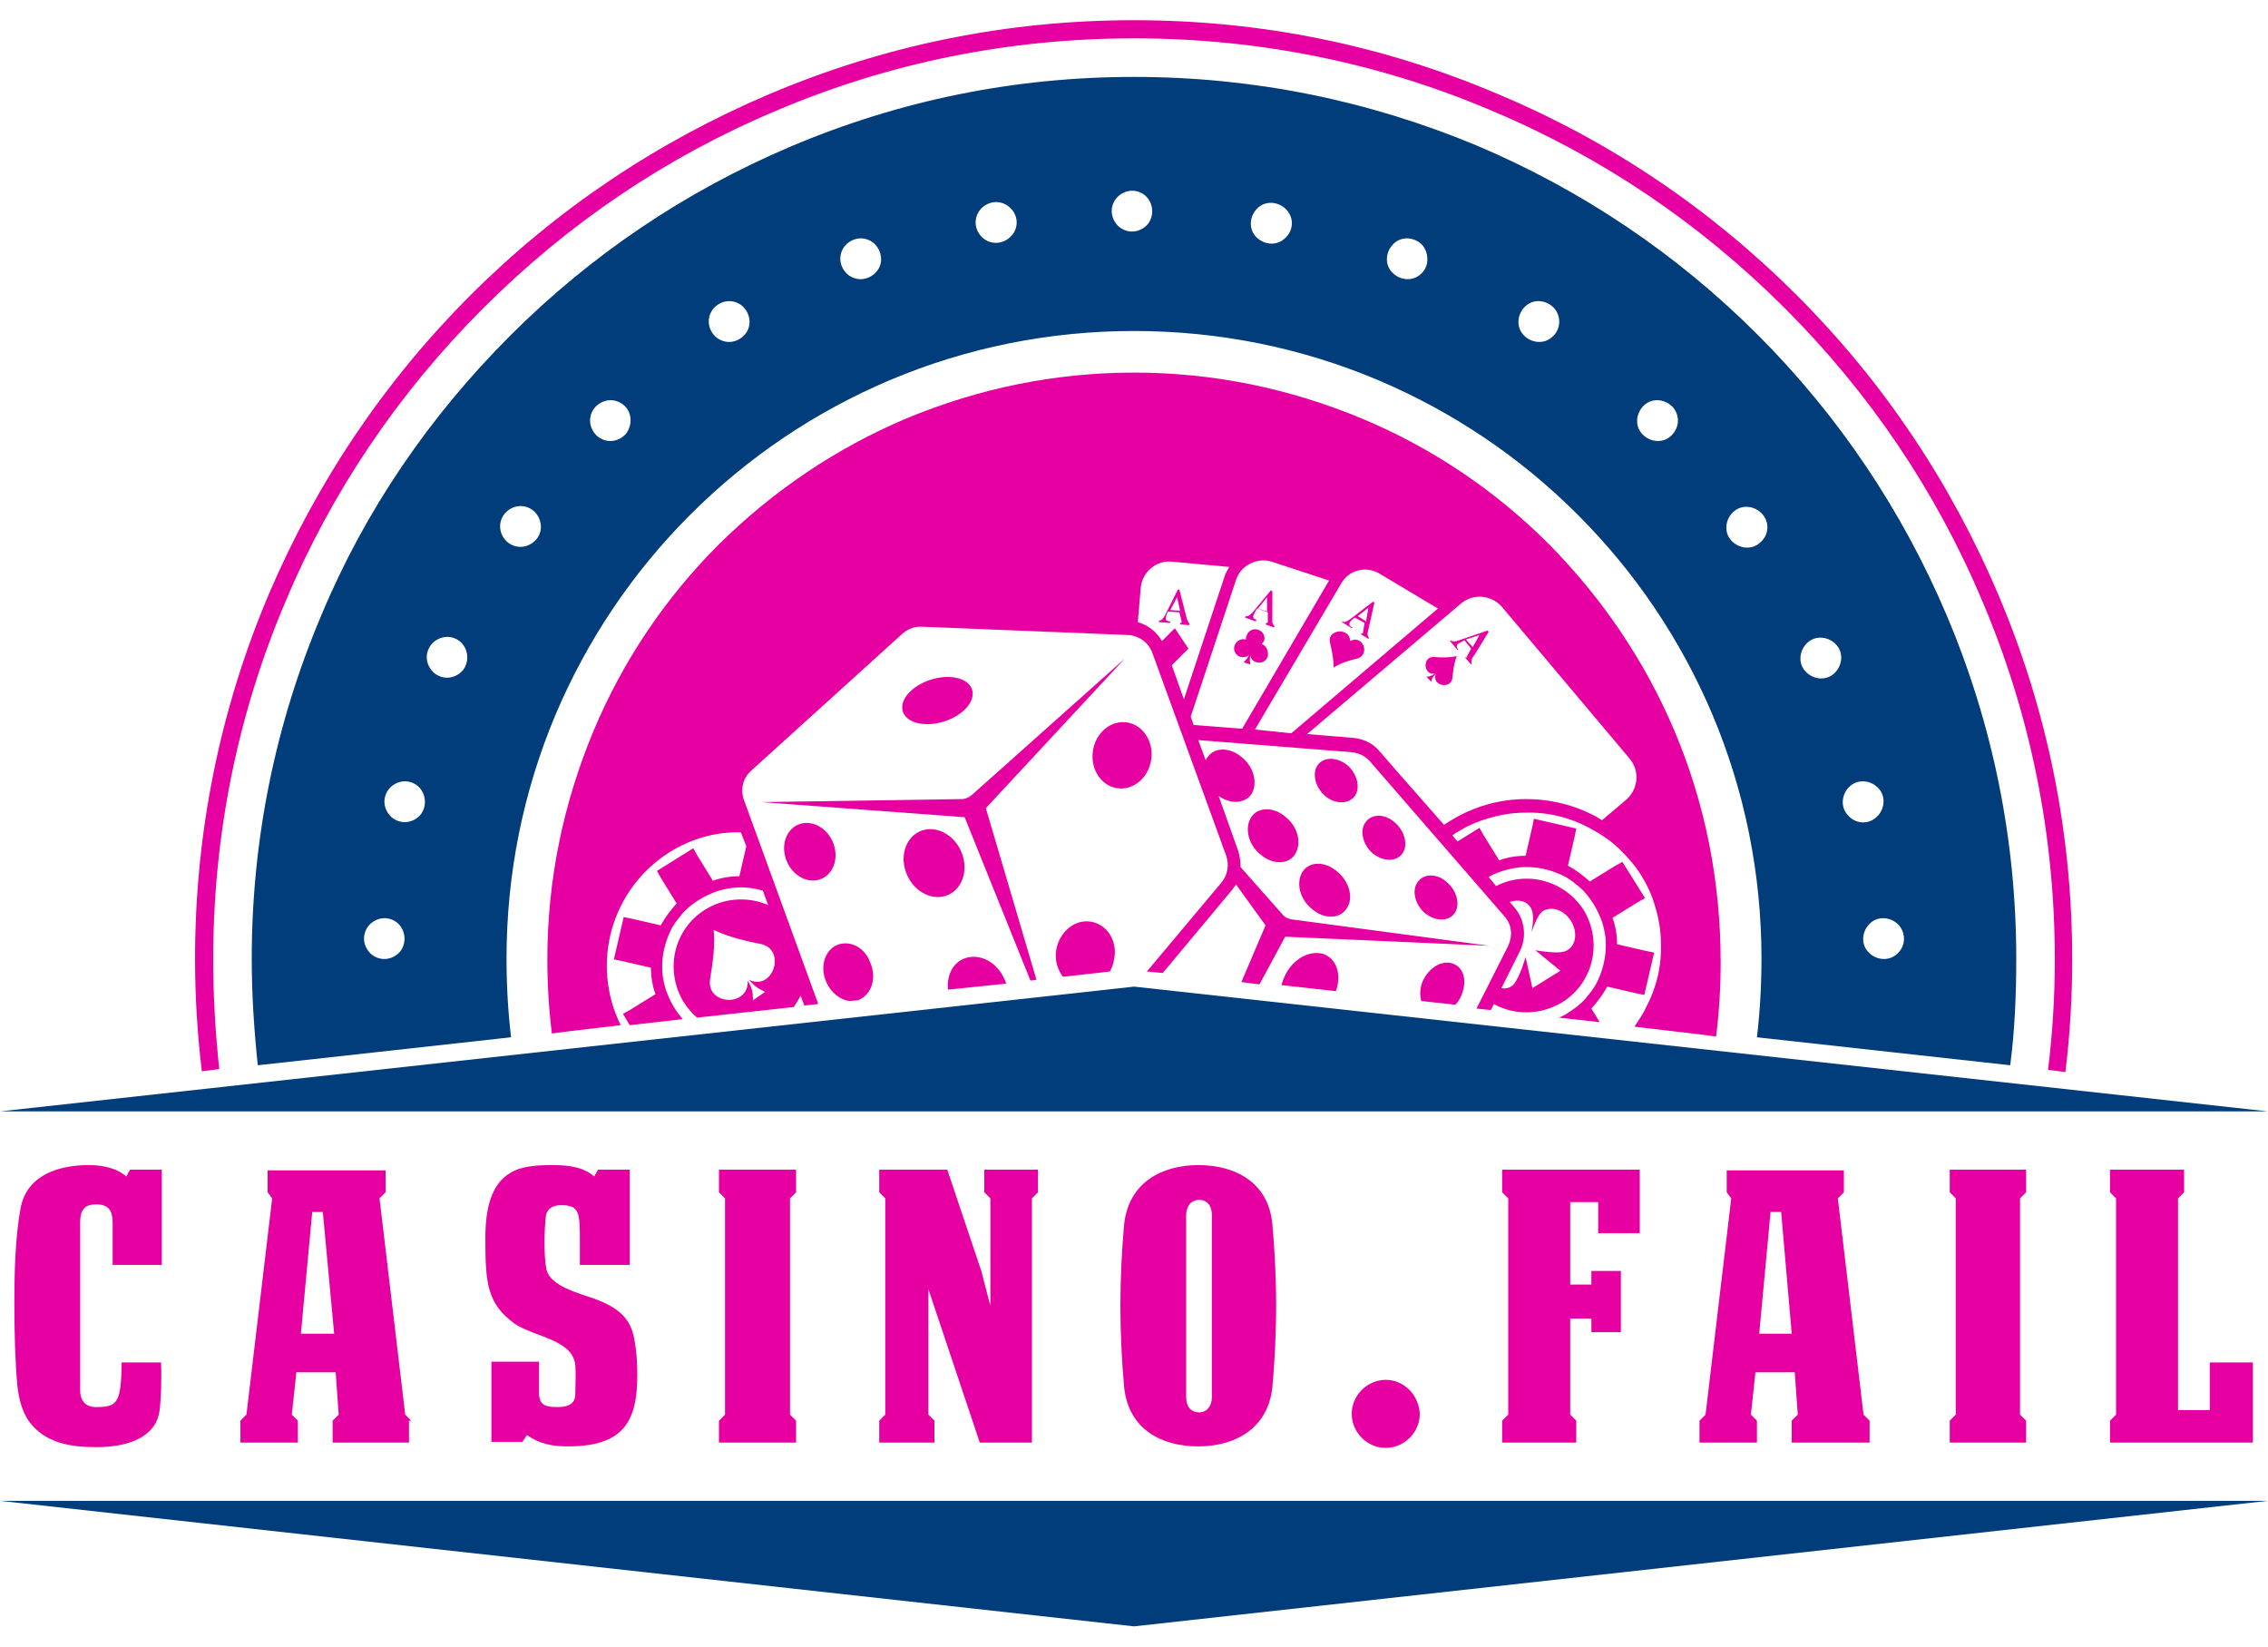 <?xml version="1.0" encoding="utf-8"?>
<!-- Generator: Adobe Illustrator 19.0.0, SVG Export Plug-In . SVG Version: 6.00 Build 0)  -->
<svg version="1.1" id="Layer_1" xmlns="http://www.w3.org/2000/svg" xmlns:xlink="http://www.w3.org/1999/xlink" x="0px" y="0px" width="124px" height="90px"
	 viewBox="0 0 300 217" style="enable-background:new 0 0 300 217;" xml:space="preserve">
<style type="text/css">
	.st0{fill:#E700A1;}
	.st1{fill:#013C7B;}
</style>
<g id="XMLID_1_">
	<g id="XMLID_2_">
		<path id="XMLID_109_" class="st0" d="M221.5,96.3c-3.9-9.2-9.5-17.5-16.6-24.7c-7.1-7.1-15.4-12.7-24.7-16.6
			c-9.6-4-19.7-6.1-30.2-6.1c-10.5,0-20.6,2.1-30.2,6.1c-9.2,3.9-17.5,9.5-24.7,16.6C88,78.7,82.4,87,78.5,96.3
			c-4,9.6-6.1,19.7-6.1,30.2c0,3.3,0.2,6.6,0.6,9.8l2.3-0.3l6.8-0.8c-4-8.1-1.3-18,6.5-22.9c2.9-1.8,6.2-2.7,9.4-2.6l0.7,1.8l0,0.1
			l-0.9,3.9c-1.2,0-2.4,0.2-3.5,0.6l-2.1-3.4l-0.5-0.9l-4.8,3l0.5,0.9l2.1,3.4c-0.8,0.9-1.5,1.8-2.1,2.9l-3.9-0.9l-1-0.2l-1.3,5.6
			l1,0.2l3.9,0.9c0,1.2,0.2,2.4,0.6,3.5l-3.4,2.1l-0.9,0.5l0.9,1.5l7-0.8c-0.4-0.5-0.8-1-1.1-1.5c-0.5-0.8-0.9-1.7-1.2-2.6
			c-0.2-0.8-0.4-1.6-0.4-2.4c-0.1-1.9,0.4-3.9,1.3-5.6c0.4-0.7,0.9-1.3,1.4-1.9c0.6-0.7,1.4-1.3,2.2-1.8c0.8-0.5,1.7-0.9,2.6-1.2
			c0.8-0.2,1.6-0.4,2.4-0.4c1.1-0.1,2.3,0.1,3.4,0.4l0.7,1.9c-2.6-1.1-5.7-1-8.3,0.6c-4.2,2.6-5.4,8-2.9,12.2
			c0.5,0.8,1.1,1.5,1.8,2.1l12.8-1.4c0.3-0.5,0.6-0.9,0.9-1.5l0.5,1.3l1.8-0.2c0,0,0-0.1,0-0.1l-9.8-26.9c-0.5-1.4-0.1-2.9,0.9-3.8
			l20.1-18.2c0.7-0.6,1.5-0.9,2.4-0.9l27.4,1.1c1.5,0.1,2.7,1,3.2,2.3l9.8,26.9c0.4,1.2,0.2,2.5-0.6,3.5l-9.9,11.8l2.1,0.2l9.1-10.9
			c0.2-0.3,0.4-0.5,0.6-0.8l3.9,5.4l-3.2,7.5l2.4,0.3l3.4-6.3l27,1.2l-26.2-3.5c-0.5-0.1-0.9-0.3-1.2-0.7l-5.5-6.2
			c0-0.7-0.1-1.4-0.3-2.1l-2.6-7.3c1.6,1.1,3.4,1,4.3-0.2c0.9-1.4,0.4-3.6-1.2-4.9c-1.6-1.4-3.7-1.4-4.6,0c-0.1,0.1-0.2,0.3-0.2,0.4
			l-1-2.7l20.3,1.6c0.9,0.1,1.8,0.5,2.4,1.2l17.8,20.5c1,1.1,1.1,2.6,0.5,3.9l-4.2,8.3l1.9,0.2l0.4-0.8c2.7,1.5,6.1,1.5,9-0.2
			c4.2-2.6,5.4-8,2.9-12.2c-2.5-3.9-7.5-5.3-11.6-3.2l-1-1.2c0.7-0.4,1.5-0.7,2.2-0.9c0.8-0.2,1.6-0.4,2.4-0.4
			c1.9-0.1,3.9,0.4,5.6,1.3c0.7,0.4,1.3,0.9,1.9,1.4c0.7,0.6,1.3,1.4,1.8,2.2c0.5,0.8,0.9,1.7,1.2,2.6c0.2,0.8,0.4,1.6,0.4,2.4
			c0.1,1.9-0.4,3.9-1.3,5.6c-0.4,0.7-0.9,1.3-1.4,1.9c-0.6,0.7-1.4,1.3-2.2,1.8c-0.4,0.3-0.8,0.5-1.3,0.7l5.4,0.6l-1.1-1.8
			c0.8-0.9,1.5-1.8,2.1-2.9l3.9,0.9l1,0.2l1.3-5.6l-1-0.2l-3.9-0.9c0-1.2-0.2-2.4-0.6-3.5l3.4-2.1l0.9-0.5l-3-4.8l-0.9,0.5l-3.4,2.1
			c-0.9-0.8-1.8-1.5-2.9-2.1l0.9-3.9l0.2-1l-5.6-1.3l-0.2,1l-0.9,3.9c-1.2,0-2.4,0.2-3.5,0.6l-2.1-3.4l-0.5-0.9l-2.9,1.8l-0.7-0.8
			c0.2-0.1,0.4-0.3,0.6-0.4c1.3-0.8,2.6-1.4,4-1.8c1.6-0.5,3.3-0.8,5-0.8c3-0.1,5.9,0.6,8.5,2c1.5,0.8,2.9,1.7,4.1,2.9
			c1,1,2,2.1,2.8,3.4c0.8,1.3,1.4,2.6,1.8,4c0.5,1.6,0.8,3.3,0.8,5c0.1,3-0.6,5.9-2,8.5c-0.4,0.9-1,1.7-1.5,2.5l1.7,0.2l6.8,0.8
			l2.3,0.3c0.4-3.2,0.6-6.5,0.6-9.8C227.6,116,225.5,105.8,221.5,96.3z M99.1,129.2c0.7,0.9,1.3,1.2,2.1,1.6c-0.6,0.4-1,0.7-1.6,1.1
			c0-1-0.1-1.6-0.7-2.6c0.2,3.5-5.3,3.3-5,0c0.4-2.6,0.7-4.4,0.5-6.7c2.1,1,4.4,1.5,6.4,1.9C104,125.4,102.2,130.7,99.1,129.2z
			 M202.5,119.7c0.4,0.6,0.3,2,0.1,3.2c0.4-1.2,0.9-2.4,1.5-2.8c1.2-0.7,2.8-0.1,3.7,1.3c0.9,1.5,0.7,3.2-0.5,3.9
			c-0.8,0.5-2.8,0.2-4.2,0l3.3,2.7l-3.7,2.3l-0.9-4.1c-0.4,1.3-1.1,3.3-1.8,3.8c-0.4,0.3-0.9,0.4-1.4,0.3l2.4-4.8
			c1-1.9,0.7-4.3-0.7-5.9l-0.6-0.7C200.9,118.5,202,118.8,202.5,119.7z M155,87.6l2.2-2.2l-1.8-2.7l-1.7,1.7
			c-0.7-1.2-1.8-2.1-3.2-2.5l0.4-4.6c0.2-2,2-3.6,4.1-3.4l7.6,0.7c0,0,0,0,0,0c-0.2,0.4-0.5,0.8-0.6,1.2l-5.4,16.3L155,87.6z
			 M157.9,95.5l-0.4-1.1l6-18.1c0.6-1.9,2.8-3,4.7-2.4l7.6,2.5l0,0L164.3,96L157.9,95.5z M166,96.1L166,96.1l11.4-19.3
			c1-1.8,3.3-2.4,5.1-1.3l7.7,4.6l-19.4,16.5L166,96.1z M211.1,107.6c-2.8-1.5-6-2.3-9.2-2.3c-3.4,0-6.9,0.9-10.1,2.9
			c-0.3,0.2-0.5,0.3-0.8,0.5l-5.8-6.6l-2.7-3.1c-0.9-1.1-2.2-1.7-3.6-1.8l-6-0.5h0l20.4-17.3c1.6-1.3,3.9-1.1,5.3,0.4l8.5,10.1
			c0,0,0,0,0,0l8.5,10.1c1.3,1.6,1.1,3.9-0.4,5.3l-3.3,2.8C211.6,107.9,211.4,107.8,211.1,107.6z"/>
		<path id="XMLID_117_" class="st0" d="M157.1,81.7c-0.1-0.1-0.1-0.3-0.2-0.6l-0.9-3.5l-0.2,0l-1.7,3.4c-0.3,0.5-0.5,0.7-0.8,0.7
			l0,0.2l1.5,0.1l0-0.2l-0.2,0c-0.1,0-0.2-0.1-0.3-0.1c-0.1-0.1-0.1-0.2-0.1-0.3c0-0.2,0.1-0.5,0.3-0.9l1.5,0.1l0.3,1.2
			c0,0,0,0.1,0,0.1c0,0.1,0,0.1-0.1,0.1l-0.1,0l0,0.2l1.2,0.1l0-0.2C157.4,82.1,157.2,82,157.1,81.7z M154.8,80.3l0.9-1.7l0.4,1.8
			L154.8,80.3z"/>
		<path id="XMLID_120_" class="st0" d="M168.3,82c0-0.1,0-0.3,0-0.6l0-3.6l-0.2-0.1l-2.4,2.9c-0.4,0.4-0.7,0.6-0.9,0.5l-0.1,0.2
			l1.4,0.5l0.1-0.2l-0.2-0.1c-0.1,0-0.2-0.1-0.2-0.2c0-0.1-0.1-0.2,0-0.3c0.1-0.2,0.2-0.5,0.5-0.9l1.4,0.5l0,1.2c0,0,0,0.1,0,0.1
			c0,0.1-0.1,0.1-0.1,0.1l-0.1,0l-0.1,0.2l1.1,0.4l0.1-0.2C168.5,82.4,168.4,82.2,168.3,82z M166.4,80.1l1.2-1.5l0,1.9L166.4,80.1z"
			/>
		<path id="XMLID_123_" class="st0" d="M166.9,84.8c0.1-0.1,0.2-0.3,0.3-0.4c0.2-0.6-0.1-1.3-0.8-1.5c-0.6-0.2-1.3,0.1-1.5,0.8
			c-0.1,0.2-0.1,0.3-0.1,0.5c-0.6-0.2-1.3,0.2-1.5,0.8c-0.2,0.6,0.1,1.3,0.8,1.5c0.4,0.1,0.8,0,1.1-0.2c-0.2,0.4-0.4,0.6-0.7,0.9
			c0.3,0.1,0.5,0.2,0.9,0.3c-0.1-0.4-0.1-0.7,0-1.1c0.1,0.4,0.4,0.7,0.8,0.8c0.6,0.2,1.3-0.1,1.5-0.8
			C167.8,85.7,167.5,85,166.9,84.8z M165.2,86.2L165.2,86.2L165.2,86.2L165.2,86.2z"/>
		<path id="XMLID_126_" class="st0" d="M181.8,79.3l-0.2-0.1l-3,2.3c-0.4,0.3-0.8,0.5-1,0.3l-0.1,0.1l1.3,0.8l0.1-0.1l-0.2-0.1
			c-0.1-0.1-0.2-0.1-0.2-0.2c0-0.1,0-0.2,0-0.3c0.1-0.2,0.3-0.4,0.7-0.7l1.3,0.7l-0.2,1.2c0,0,0,0.1,0,0.1c0,0.1-0.1,0.1-0.1,0.1
			l-0.1,0l-0.1,0.1l1,0.6l0.1-0.1c-0.1-0.1-0.2-0.3-0.2-0.5c0-0.1,0-0.3,0.1-0.6L181.8,79.3z M180.7,81.8l-1.1-0.7L181,80
			L180.7,81.8z"/>
		<path id="XMLID_127_" class="st0" d="M178.6,84.4L178.6,84.4L178.6,84.4c-0.1-1.9-3-1.5-2.7,0.1c0.3,1.3,0.5,2.2,0.5,3.4
			c1-0.6,2.2-1,3.2-1.2C181.3,86.1,180.2,83.5,178.6,84.4z"/>
		<path id="XMLID_130_" class="st0" d="M193,84.3c-0.5,0.2-0.9,0.2-1.1,0l-0.1,0.1l1,1.2l0.1-0.1l-0.1-0.1c-0.1-0.1-0.1-0.2-0.1-0.3
			c0-0.1,0.1-0.2,0.1-0.3c0.2-0.1,0.5-0.3,0.9-0.5l0.9,1.1l-0.6,1.1l0,0.1c-0.1,0-0.1,0.1-0.1,0l0-0.1l-0.1,0.1l0.8,0.9l0.1-0.1
			c-0.1-0.1-0.1-0.3,0-0.6c0-0.1,0.1-0.3,0.3-0.5l1.9-3.1l-0.1-0.2L193,84.3z M194.8,85.2l-0.9-1l1.8-0.6L194.8,85.2z"/>
		<path id="XMLID_131_" class="st0" d="M189.6,86.5c-1.5,0-1.3,2.5,0.2,2.2c-0.4,0.3-0.7,0.4-1.1,0.4c0.2,0.3,0.4,0.4,0.6,0.7
			c0.1-0.4,0.2-0.7,0.6-1c-0.5,1.5,1.9,2,2.2,0.6c0.1-0.9,0.2-2,0.6-3C191.6,86.6,190.8,86.6,189.6,86.5z"/>
		<path id="XMLID_132_" class="st0" d="M175.1,125.8c-1.9-0.6-4.2,0.7-5.2,3c-0.2,0.4-0.3,0.8-0.4,1.1l7.2,0.8
			C177.5,128.6,176.8,126.4,175.1,125.8z"/>
		<path id="XMLID_133_" class="st0" d="M165.5,107.7c-0.9,1.4-0.4,3.6,1.2,4.9c1.6,1.4,3.7,1.4,4.6,0c0.9-1.4,0.4-3.6-1.2-4.9
			C168.5,106.3,166.4,106.3,165.5,107.7z"/>
		<path id="XMLID_134_" class="st0" d="M176.9,114.9c-1.6-1.4-3.7-1.4-4.6,0c-0.9,1.4-0.4,3.6,1.2,4.9c1.6,1.4,3.7,1.4,4.6,0
			C179.1,118.5,178.5,116.2,176.9,114.9z"/>
		<path id="XMLID_135_" class="st0" d="M187.5,116.3c-0.8,1.1-0.3,3,1,4.1c1.4,1.1,3.1,1.1,3.9,0c0.8-1.1,0.3-3-1-4.1
			C190.1,115.1,188.3,115.1,187.5,116.3z"/>
		<path id="XMLID_136_" class="st0" d="M180.6,108.4c-0.8,1.1-0.3,3,1,4.1c1.4,1.1,3.1,1.1,3.9,0c0.8-1.1,0.3-3-1-4.1
			C183.2,107.2,181.4,107.2,180.6,108.4z"/>
		<path id="XMLID_137_" class="st0" d="M179.2,104.9c0.8-1.1,0.3-3-1-4.1c-1.4-1.1-3.1-1.1-3.9,0c-0.8,1.1-0.3,3,1,4.1
			C176.6,106,178.4,106,179.2,104.9z"/>
		<path id="XMLID_138_" class="st0" d="M192,127c-1.5-0.4-3.2,0.8-3.9,2.6c-0.3,0.9-0.3,1.7-0.1,2.4l4.5,0.5
			c0.4-0.4,0.7-0.9,0.9-1.5C194.1,129.1,193.5,127.4,192,127z"/>
		<path id="XMLID_139_" class="st0" d="M148.8,86.7l-20.3,18.1c-0.4,0.3-0.8,0.5-1.3,0.5l-26.5,0.4l26.9,2l8.7,21.6l0.8-0.1
			l-6.7-22.7L148.8,86.7z"/>
		
			<ellipse id="XMLID_140_" transform="matrix(0.301 0.954 -0.954 0.301 174.636 -53.777)" class="st0" cx="124" cy="92.2" rx="2.9" ry="4.8"/>
		
			<ellipse id="XMLID_141_" transform="matrix(0.139 -0.99 0.99 0.139 29.286 232.595)" class="st0" cx="148.4" cy="99.5" rx="4.4" ry="3.9"/>
		<path id="XMLID_142_" class="st0" d="M144.2,121.5c-2.1-0.3-4.1,1.4-4.5,3.8c-0.2,1.3,0.2,2.6,0.9,3.5l6.2-0.7
			c0.3-0.5,0.5-1.1,0.6-1.8C147.8,124,146.4,121.8,144.2,121.5z"/>
		
			<ellipse id="XMLID_143_" transform="matrix(0.912 -0.411 0.411 0.912 -35.81 60.831)" class="st0" cx="123.5" cy="113.7" rx="3.9" ry="4.6"/>
		<path id="XMLID_144_" class="st0" d="M127.5,126.4c-1.5,0.6-2.3,2.3-2.1,4.1l7.7-0.8c-0.1-0.2-0.1-0.4-0.2-0.5
			C131.9,126.8,129.5,125.6,127.5,126.4z"/>
		
			<ellipse id="XMLID_145_" transform="matrix(0.917 -0.399 0.399 0.917 -35.9 52.014)" class="st0" cx="107.1" cy="112.3" rx="3.3" ry="3.9"/>
		<path id="XMLID_146_" class="st0" d="M110.7,124.6c-1.6,0.7-2.3,2.9-1.4,4.9c0.6,1.4,1.9,2.4,3.1,2.5l1.1-0.1
			c0.1,0,0.2-0.1,0.2-0.1c1.6-0.7,2.3-2.9,1.4-4.9C114.4,124.9,112.4,123.9,110.7,124.6z"/>
	</g>
	<g id="XMLID_11_">
		<path id="XMLID_391_" class="st0" d="M12.8,191c3.9,0,7.8-1.2,8.3-4.8c0.2-1.6,0.3-4.3,0.2-6.4h-5.2c-0.1,5.3-0.5,5.9-3.4,5.9
			c-1.6,0-2.1-1.1-2.1-2.2v-22.2c0-1.7,0.6-2.4,2.1-2.4c1.6,0,2.2,0.7,2.2,2.5v5.5h6.5v-12.6h-4.2l-0.5,0.9
			c-1.5-1.3-3.7-1.5-4.9-1.5c-3.2,0-6.3,0.8-8,3.1c-0.5,0.7-0.9,1.6-1.1,2.7c-0.7,4-0.8,8.4-0.8,12.5c0,3.9,0.1,7.7,0.4,10.9
			c0.2,1.9,0.7,3.4,1.4,4.5C5.9,190.6,9.6,191,12.8,191z"/>
		<path id="XMLID_394_" class="st0" d="M54.4,187.5l-0.8-0.8l-3.4-28.6l0.8-0.8v-2.9H35.4v2.9l0.6,0.8l-3.4,28.6l-0.8,0.8v2.9h7.6
			v-2.9l-0.8-0.8l0.6-5.6h5.2l0.4,5.6l-0.8,0.8v2.9h10.1V187.5z M44.2,176h-4.4l1.5-16.1h1.4L44.2,176z"/>
		<path id="XMLID_395_" class="st0" d="M78.7,171.4c-2.3-0.8-5.8-1.7-6.4-3.8c-0.4-1.8-0.3-5.5-0.1-7.1c0.1-1,0.9-1.5,2-1.5
			c2.5,0,2.5,1,2.5,4.9v3h6.6v-12.6h-4.2l-0.5,0.9c-1.4-1.2-3.2-1.5-5.5-1.5c-2,0-4.2,0.1-5.7,1.1c-2.3,1.4-3.2,4.4-3.2,8.5
			c0,6,0.2,8.7,3.9,11.4c2.8,1.8,7.7,2.1,8,5.5c0.1,1.1,0,2.5,0,3.7c0,0.9-0.3,1.8-2.4,1.8c-1.6,0-2.4-0.3-2.4-1.9v-4.1h-6.3v10.6
			h4.1l0.6-0.9c1.7,1.2,3.4,1.5,5.4,1.5c7.2,0,9.2-3.1,9.2-9.4c0-1.7-0.1-3.2-0.4-4.8C83.4,174,81.9,172.6,78.7,171.4z"/>
		<polygon id="XMLID_396_" class="st0" points="105.3,187.5 104.5,186.7 104.5,158.1 105.3,157.3 105.3,154.3 95.1,154.3 
			95.1,157.3 95.9,158.1 95.9,186.7 95.1,187.5 95.1,190.4 105.3,190.4 		"/>
		<polygon id="XMLID_397_" class="st0" points="130.2,157.3 131,158.1 131,172.3 129.8,167.7 125.3,154.3 116.3,154.3 116.3,157.3 
			117.1,158.1 117.1,186.7 116.3,187.5 116.3,190.4 123.6,190.4 123.6,187.5 122.8,186.7 122.8,170.1 129.6,190.4 136.5,190.4 
			136.5,158.1 137.3,157.3 137.3,154.3 130.2,154.3 		"/>
		<path id="XMLID_400_" class="st0" d="M158.5,153.7c-4.8,0-9.2,2.3-9.8,7.8c-0.3,3.2-0.5,7.1-0.5,10.8c0,3.7,0.2,7.6,0.5,10.8
			c0.6,5.6,5,7.8,9.8,7.8c4.8,0,9.2-2.3,9.8-7.8c0.3-3.2,0.5-7.1,0.5-10.8c0-3.7-0.2-7.6-0.5-10.8
			C167.8,156,163.4,153.7,158.5,153.7z M160.3,184.4c0,1.2-0.7,2-1.7,2c-1,0-1.7-0.7-1.7-2v-24.1c0-1.2,0.7-2,1.7-2
			c1,0,1.7,0.7,1.7,2V184.4z"/>
		<path id="XMLID_401_" class="st0" d="M183.3,182.1c-2.4,0-4.5,2-4.5,4.5c0,2.4,2,4.5,4.5,4.5c2.4,0,4.5-2,4.5-4.5
			C187.7,184.1,185.7,182.1,183.3,182.1z"/>
		<polygon id="XMLID_402_" class="st0" points="207.7,174 210.5,174 210.5,175.8 214.4,175.8 214.4,167.7 210.5,167.7 210.5,169.5 
			207.7,169.5 207.7,158.6 211.4,158.6 211.4,162.7 216.9,162.7 216.9,154.3 198.7,154.3 198.7,157.3 199.5,158.1 199.5,186.7 
			198.7,187.5 198.7,190.4 208.5,190.4 208.5,187.5 207.7,186.7 		"/>
		<path id="XMLID_405_" class="st0" d="M237.2,190.4h10.1v-2.9l-0.8-0.8l-3.4-28.6l0.8-0.8v-2.9h-15.5v2.9l0.6,0.8l-3.4,28.6
			l-0.8,0.8v2.9h7.6v-2.9l-0.8-0.8l0.6-5.6h5.2l0.4,5.6l-0.8,0.8V190.4z M232.7,176l1.5-16.1h1.4l1.4,16.1H232.7z"/>
		<polygon id="XMLID_407_" class="st0" points="267.2,158.1 268,157.3 268,154.3 257.9,154.3 257.9,157.3 258.7,158.1 258.7,186.7 
			257.9,187.5 257.9,190.4 268,190.4 268,187.5 267.2,186.7 		"/>
		<polygon id="XMLID_408_" class="st0" points="292.3,186.1 288.1,186.1 288.1,158.1 288.9,157.3 288.9,154.3 279.1,154.3 
			279.1,157.3 279.9,158.1 279.9,186.7 279.1,187.5 279.1,190.4 293.8,190.4 298,190.4 298,179.8 293.8,179.8 292.3,179.8 		"/>
	</g>
	<g id="XMLID_23_">
		<g id="XMLID_183_">
			<polygon id="XMLID_185_" class="st1" points="150,198.1 3.9,198.1 0,198.1 150,214.7 300,198.1 293.8,198.1 			"/>
			<polygon id="XMLID_184_" class="st1" points="150,146.6 300,146.6 150,130.1 0,146.6 			"/>
		</g>
	</g>
	<path id="XMLID_202_" class="st0" d="M28.2,126.5c0-16.4,3.2-32.4,9.6-47.4c6.1-14.5,14.9-27.5,26.1-38.7
		c11.2-11.2,24.2-20,38.7-26.1c15-6.4,31-9.6,47.4-9.6s32.4,3.2,47.4,9.6c14.5,6.1,27.5,14.9,38.7,26.1c11.2,11.2,20,24.2,26.1,38.7
		c6.4,15,9.6,31,9.6,47.4c0,4.9-0.3,9.8-0.9,14.6l2.3,0.3c0.6-4.9,0.9-9.9,0.9-14.9c0-16.8-3.3-33-9.8-48.3
		c-6.3-14.8-15.2-28.1-26.6-39.5c-11.4-11.4-24.7-20.4-39.5-26.6C183,5.6,166.8,2.3,150,2.3c-16.8,0-33,3.3-48.3,9.8
		c-14.8,6.3-28.1,15.2-39.5,26.6C50.8,50.1,41.9,63.4,35.6,78.1c-6.5,15.3-9.8,31.6-9.8,48.3c0,5,0.3,10,0.9,14.9l2.3-0.3
		C28.5,136.3,28.2,131.4,28.2,126.5z"/>
	<path id="XMLID_205_" class="st1" d="M257.5,81c-5.9-13.9-14.3-26.4-25-37.1c-10.7-10.7-23.2-19.1-37.1-25
		C181,12.9,165.8,9.8,150,9.8s-31,3.1-45.4,9.2c-13.9,5.9-26.4,14.3-37.1,25C56.8,54.7,48.3,67.1,42.5,81
		c-6.1,14.4-9.2,29.7-9.2,45.4c0,4.7,0.3,9.4,0.8,14.1l33.5-3.7c-0.4-3.4-0.6-6.9-0.6-10.4c0-11.2,2.2-22.1,6.5-32.3
		c4.2-9.9,10.2-18.8,17.8-26.4s16.5-13.6,26.4-17.8c10.2-4.3,21.1-6.5,32.3-6.5c11.2,0,22.1,2.2,32.3,6.5
		c9.9,4.2,18.8,10.2,26.4,17.8c7.6,7.6,13.6,16.5,17.8,26.4c4.3,10.2,6.5,21.1,6.5,32.3c0,3.5-0.2,7-0.6,10.4l33.5,3.7
		c0.6-4.6,0.8-9.3,0.8-14.1C266.7,110.7,263.6,95.4,257.5,81z M52.9,125.5c-1,1.1-2.6,1.3-3.8,0.3c-1.1-1-1.3-2.6-0.3-3.8
		c1-1.1,2.6-1.3,3.8-0.3C53.7,122.7,53.8,124.4,52.9,125.5z M55.6,107.4c-1,1.1-2.6,1.3-3.8,0.3c-1.1-1-1.3-2.6-0.3-3.8
		c1-1.1,2.6-1.3,3.8-0.3C56.4,104.6,56.5,106.3,55.6,107.4z M61.2,88.3c-1,1.1-2.6,1.3-3.8,0.3c-1.1-1-1.3-2.6-0.3-3.8
		c1-1.1,2.6-1.3,3.8-0.3C62,85.5,62.1,87.2,61.2,88.3z M70.9,71c-1,1.1-2.6,1.3-3.8,0.3c-1.1-1-1.3-2.6-0.3-3.8
		c1-1.1,2.6-1.3,3.8-0.3C71.7,68.2,71.9,69.9,70.9,71z M82.8,57c-1,1.1-2.6,1.3-3.8,0.3c-1.1-1-1.3-2.6-0.3-3.8
		c1-1.1,2.6-1.3,3.8-0.3C83.6,54.1,83.7,55.8,82.8,57z M98.5,43.9c-1,1.1-2.6,1.3-3.8,0.3c-1.1-1-1.3-2.6-0.3-3.8
		c1-1.1,2.6-1.3,3.8-0.3C99.3,41.1,99.5,42.8,98.5,43.9z M115.9,35.6c-1,1.1-2.6,1.3-3.8,0.3c-1.1-1-1.3-2.6-0.3-3.8
		c1-1.1,2.6-1.3,3.8-0.3C116.7,32.8,116.9,34.5,115.9,35.6z M133.8,30.8c-1,1.1-2.6,1.3-3.8,0.3c-1.1-1-1.3-2.6-0.3-3.8
		c1-1.1,2.6-1.3,3.8-0.3C134.7,28,134.8,29.7,133.8,30.8z M151.8,29.3c-1,1.1-2.6,1.3-3.8,0.3c-1.1-1-1.3-2.6-0.3-3.8
		c1-1.1,2.6-1.3,3.8-0.3C152.6,26.5,152.7,28.2,151.8,29.3z M169.9,31.2c-1.1,1-2.8,0.8-3.8-0.3c-1-1.1-0.8-2.8,0.3-3.8
		c1.1-1,2.8-0.8,3.8,0.3C171.2,28.5,171.1,30.2,169.9,31.2z M187.9,35.9c-1.1,1-2.8,0.8-3.8-0.3c-1-1.1-0.8-2.8,0.3-3.8
		c1.1-1,2.8-0.8,3.8,0.3C189.1,33.3,189,35,187.9,35.9z M205.3,44.2c-1.1,1-2.8,0.8-3.8-0.3c-1-1.1-0.8-2.8,0.3-3.8
		c1.1-1,2.8-0.8,3.8,0.3C206.6,41.6,206.4,43.3,205.3,44.2z M221,57.3c-1.1,1-2.8,0.8-3.8-0.3c-1-1.1-0.8-2.8,0.3-3.8
		c1.1-1,2.8-0.8,3.8,0.3C222.3,54.7,222.1,56.3,221,57.3z M232.8,71.4c-1.1,1-2.8,0.8-3.8-0.3c-1-1.1-0.8-2.8,0.3-3.8
		c1.1-1,2.8-0.8,3.8,0.3C234.1,68.7,234,70.4,232.8,71.4z M242.6,88.7c-1.1,1-2.8,0.8-3.8-0.3c-1-1.1-0.8-2.8,0.3-3.8
		c1.1-1,2.8-0.8,3.8,0.3C243.9,86,243.7,87.7,242.6,88.7z M244.4,107.4c-1-1.1-0.8-2.8,0.3-3.8c1.1-1,2.8-0.8,3.8,0.3
		c1,1.1,0.8,2.8-0.3,3.8C247.1,108.7,245.4,108.6,244.4,107.4z M250.9,125.8c-1.1,1-2.8,0.8-3.8-0.3c-1-1.1-0.8-2.8,0.3-3.8
		c1.1-1,2.8-0.8,3.8,0.3C252.2,123.2,252,124.9,250.9,125.8z"/>
</g>
</svg>
